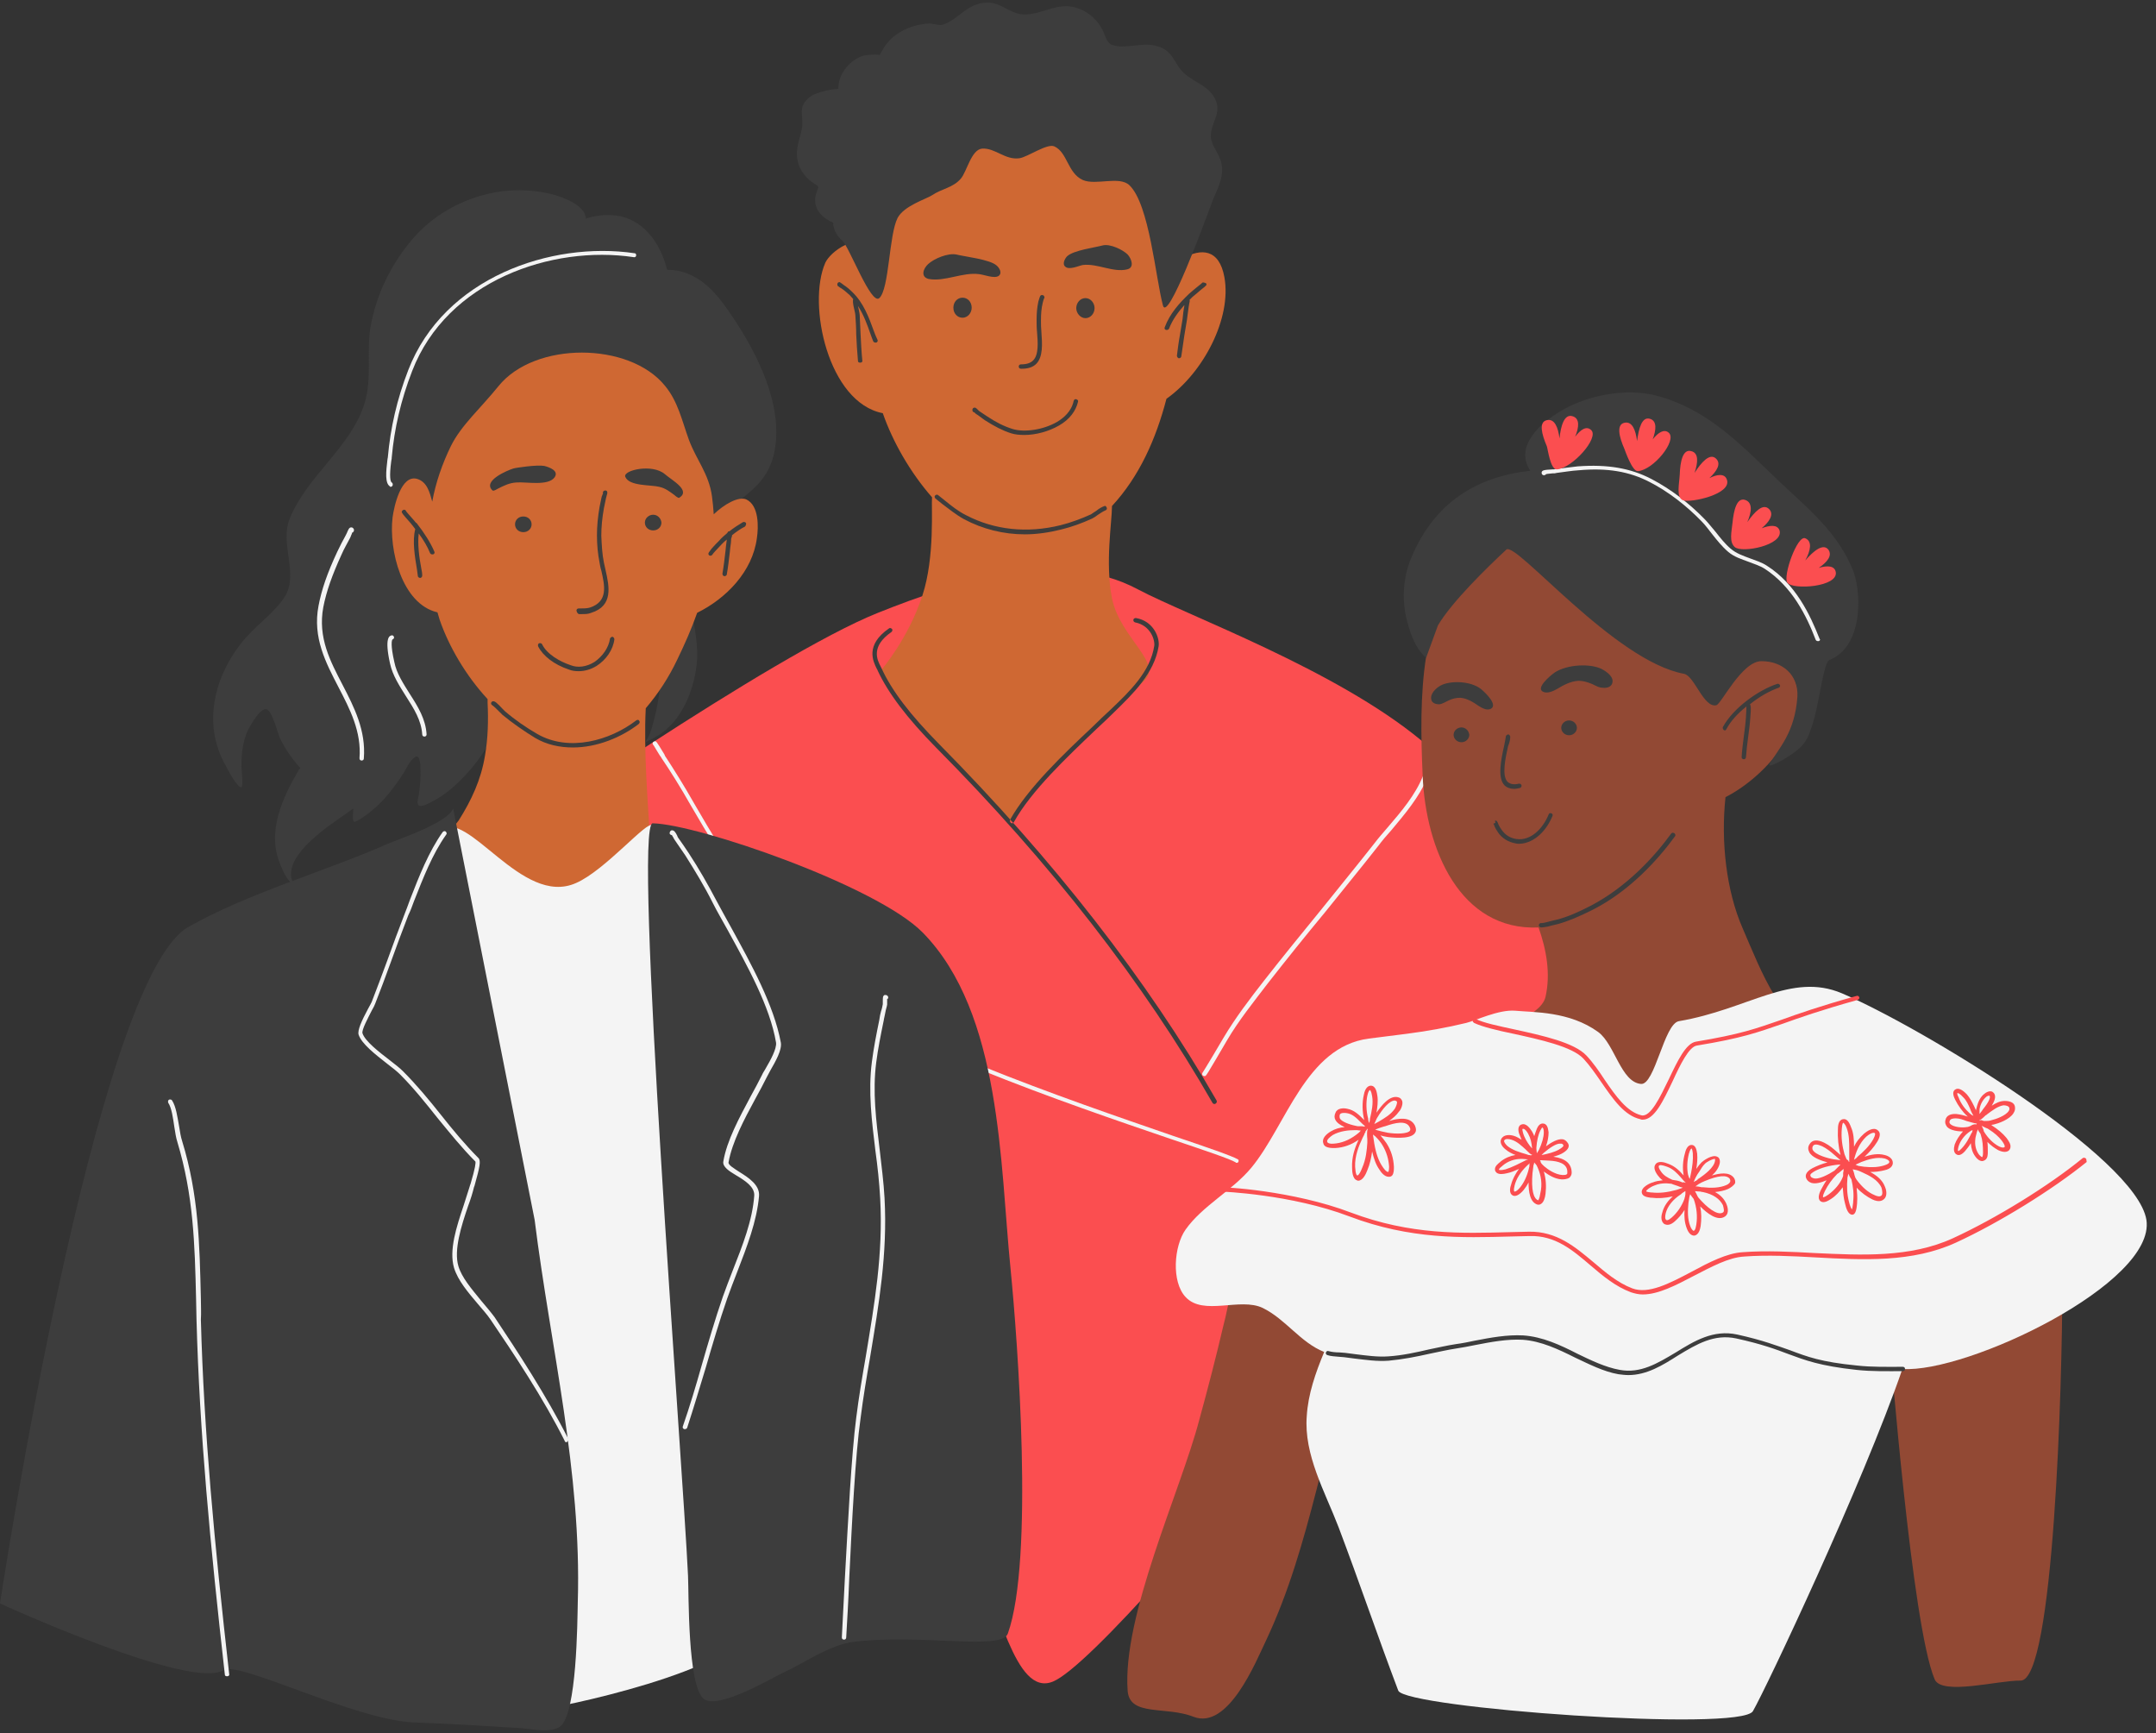 <?xml version="1.0" encoding="UTF-8"?><svg xmlns="http://www.w3.org/2000/svg" xmlns:xlink="http://www.w3.org/1999/xlink" height="397.7" preserveAspectRatio="xMidYMid meet" version="1.0" viewBox="0.0 -0.3 494.8 397.7" width="494.8" zoomAndPan="magnify"><rect x="0.0" y="-0.3" width="494.8" height="397.7" fill="#333333" stroke="none"/><g id="change1_1"><path clip-rule="evenodd" d="M201.5,140.3c18.5-7.4,42-14.8,59.6-5.4c11.7,6.2,45.4,18.4,65.1,34.7c25.7,21.4,36.7,47.7,36.9,56.9 c0.5,20.1-105.4,152.3-121.4,159c-9,3.8-12.4-18.9-18.6-28.4c-21.1-32.1-107.7-164-107.7-164S177.2,150,201.5,140.3z" fill="#fb4e50" fill-rule="evenodd"/></g><g id="change2_1"><path d="M284.2,266.3c-0.1,0.2-0.3,0.2-0.4,0.2c-0.1,0-0.2,0-0.2-0.1c-1.3-0.8-7-2.7-15-5.4 c-23.2-7.9-66.5-22.7-79.1-34.9c-13.8-13.3-23.3-28.4-30.9-41.5c-2.5-4.4-4.7-7.9-6.8-11c0-0.1-0.2-0.3-0.4-0.6 c-0.4-0.6-1.2-2-1.4-2.3c-0.1-0.1-0.2-0.2-0.2-0.3c-0.1-0.3,0.1-0.5,0.4-0.6c0.4-0.1,0.4-0.1,2.1,2.7c0.2,0.3,0.3,0.5,0.3,0.6 c2.1,3.2,4.3,6.7,6.8,11.1c7.5,13,17,28.1,30.7,41.3c12.5,12,55.6,26.7,78.8,34.7c8.3,2.8,13.8,4.7,15.2,5.5 C284.3,265.8,284.3,266.1,284.2,266.3z M327.1,177.6c-0.3-0.1-0.5,0-0.6,0.3c-1.7,4.2-4.9,8-8,11.6c-1.1,1.3-2.1,2.4-3,3.6 c-4,5.1-8.2,10.2-12.2,15.2c-4.4,5.4-8.9,10.9-13.2,16.4c-3.2,4.1-6.5,8.4-9.3,13.1c-0.2,0.4-4.5,7.6-4.8,8 c-0.1,0.1-0.1,0.2-0.1,0.4c0,0.2,0.2,0.4,0.5,0.4c0,0,0.1,0,0.1,0c0.3,0,0.3,0,5.1-8.2c2.7-4.6,6.1-8.8,9.3-13 c4.3-5.5,8.8-11.1,13.2-16.4c4-5,8.2-10.1,12.2-15.2c0.9-1.2,1.9-2.4,3-3.6c3.1-3.7,6.4-7.6,8.2-11.9 C327.5,178,327.4,177.7,327.1,177.6z" fill="#f4f4f4"/></g><g id="change3_1"><path clip-rule="evenodd" d="M68.9,175.9c-1.8-2-3.4-4.3-4.6-6.7c-0.5-1-1.8-6.5-3.2-6.8c-1.2-0.2-2.9,2.6-3.4,3.4c-1.9,3-2.3,6.3-2.3,9.8 c0,0.4,0.5,4.6,0,4.7c-1,0.2-3.3-4.4-3.7-5.1c-0.7-1.3-1.4-2.8-1.8-4.2c-2.8-8.9,0.7-18.5,6.7-25.2c2.8-3.1,6.4-5.6,8.7-9.1 c3.4-5.2-1.2-12.3,1.2-18c3.9-9.8,14.2-16.5,17.2-26.6c1.7-5.7,0.4-11.4,1.3-17.2c1.3-7.6,4.8-14.7,9.8-20.5 c6.3-7.3,16.4-11.6,26-11c3.6,0.2,7.2,0.9,10.4,2.6c1.1,0.6,1.9,1.2,2.7,2.2c0.3,0.4,0.8,2,0.5,1.5l-0.1,0.2c2.1-0.7,4.4-1,6.6-0.8 c6.7,0.6,10.7,6.4,12.2,12.5c1.7,0,3.4,0.3,5,1c4.5,1.9,7.4,5.9,10.1,9.9c5.6,8.4,11.5,20,9.6,30.5c-1.5,8.1-7,10-12.2,15.1 c-1.8,1.7-3.1,5.4-5.8,6c-2.5,0.6-5-1.5-6.5-3.3c-4.5-5.2-4.9-12.4-5.8-18.9c-0.6-4-1.4-8-2.5-11.8c-5.9,7.6-13.8,14.1-20.8,18.9 c-3.4,2.4-7,4.6-10.9,6.2l-8.1,25c-3.1,6.6,5,13.4,7.5,18.9c2.9,6.4-0.4,12-4.6,17c-2.5,2.9-5.5,5.8-8.9,7.5 c-0.6,0.3-2.6,1.5-3.2,0.8c-0.4-0.5,0-1.7,0.1-2.2c0.3-2.1,0.5-4.1,0.4-6.3c0-0.4-0.1-2.9-1-2.6c-1.2,0.4-2.3,2.8-2.9,3.8 c-2.1,3.2-4.4,6.3-7.4,8.7c-0.3,0.3-3.6,2.8-4,2.4c-0.3-0.3-0.2-1.9-0.1-3c-2.6,1.9-5.3,3.6-7.7,5.6c-2.3,1.9-4.7,4.1-6,6.8 c-0.4,1-0.7,2-0.6,3.1c0,0.6,0.7,2,0.2,1.7c-1.2-0.9-2.1-2.9-2.6-4.2c-3.3-7.5,0.4-15.4,4.2-21.9C68.8,176.1,68.9,176,68.9,175.9z M158.5,139.2c0.2-0.2,0,0.6,0.1,0.9c0.2,0.7,0.4,1.4,0.5,2.1c0.5,2.3,0.8,4.5,0.9,6.8c0.2,5.2-1.7,11.8-5.1,16 c-1.1,1.4-2.7,2.8-4.3,3.7c-0.8,0.5-2.5,1.3-2.5,1.3s0.8-1.4,1.1-2.1c0.6-1.7,1-3.4,1.4-5.1c1.1-5.3,1.5-10.7,1.3-16.1L158.5,139.2z" fill="#3d3d3d" fill-rule="evenodd"/></g><g id="change4_1"><path clip-rule="evenodd" d="M267.7,91.2c-2.4,9.2-6.2,17.8-12.5,24.6c0,3.7-1.6,13,0,21.2c1.9,9.2,12.1,15,7.2,19.1 c-29.4,25.3-30.3,32.1-30.3,32.1c-1.4,0-4.7-4.8-10.6-11c-9.8-10.1-17.3-19.6-19.2-23.8c0-0.1,6.1-7,9.4-17.1 c2.9-8.8,2-20.5,2.2-22.5c-5-5.7-9-12.7-11.3-19.3c-12.5-2.4-17.4-24.9-13.2-34.5c1.2-2.6,7-6.9,12.1-4.3c0.4,0.2,3.1-13.1,3.1-13.1 c10.9-18.5,28-20,47-12.6c5.2,2,11.4,4.1,15,8.7c4.6,5.9,5.2,13,5,20.2c4-2.2,8.2-2.2,9.4,4.4C282.7,72.7,276.2,85.2,267.7,91.2z M171.3,114.3c-1.8-0.8-5.1,1.1-7.5,3.4c-0.1-1.4-0.2-2.7-0.4-4.1c-0.7-5.2-3.6-8.4-5.3-13c-1.6-4.4-2.5-8.8-5.5-12.4 c-8.2-10.1-29.9-10.2-38.2,0.1c-4.2,5.2-8.5,8.9-10.9,13.7c-2,4.1-3.5,8.4-4.3,12.8c-0.6-2.2-1.2-4.5-3.4-5.2 c-3.8-1.2-5.4,6.5-5.7,8.8c-0.9,7.4,2.1,19.9,10.3,21.8c0.2,0.6,0.3,1.1,0.5,1.7c2.1,6.1,6,12.8,11,18.2c0,0.3,0,0.5,0,0.8 c0.2,4,0.1,8.2-0.6,12.2c-0.9,5.5-3.1,10.2-6,14.8c-0.4,0.6-3.5,4.2-3.2,5c0.4,1.1,11.8,16,24,17.3c9.9,1,23.3-14.7,23.1-17.8 c-0.5-8.3-1.5-20.5-1-30.2c2.9-3.4,5.3-7.1,7.2-11.1c1.7-3.5,3.3-7.1,4.6-10.8c6.7-3.3,12.7-9.5,13.7-17.1 C174.1,120.6,174.2,115.7,171.3,114.3z" fill="#cf6833" fill-rule="evenodd"/></g><g id="change5_1"><path clip-rule="evenodd" d="M353.1,212.5c-18,0.8-25.9-17.9-26.6-34.8c-0.4-9-0.6-18.5,0.8-27.4c2.2-13.3,15.7-45.5,47.8-31.8 c14,6.5,20.1,19.9,20.6,34.6c5-2.9,11.4-4,14.5-0.2c7.9,9.7-3.6,24.3-14.2,29.7c-1.1,10.2,0.2,21.5,3.9,30 c2.3,5.3,4.4,10.7,7.4,15.6c0.7,1.2,4.3,4.9,4.2,6.3c-0.1,0.7-11.4,4.3-16,5.3c-4.9,1.1-12.1,11.3-19.3,12.2 c-11.4,1.5-23.4-7.2-30.1-13c-4.2-3.7,7.5-5.6,8.6-10.6C355.9,223.1,354.9,217.6,353.1,212.5" fill="#924934" fill-rule="evenodd"/></g><g id="change2_2"><path clip-rule="evenodd" d="M101,190.2c-3,2.6,0.4,9.9,0.5,11.9c0.5,12.7,4.3,25.1,7.5,37.3c8.8,32.5,13.4,149.2,15.7,152.3 c0.4,0.5,47.4-9,46.9-19.2c-0.6-12-20.1-181-21.9-183.4c-1-1.4-10.8,10.3-17.5,13.2C119.7,207.9,107.3,184.9,101,190.2z" fill="#f4f4f4" fill-rule="evenodd"/></g><g id="change5_2"><path clip-rule="evenodd" d="M473.3,294.9c0,21.4-1.9,90.6-9.6,90.4c-5-0.1-18.1,3.5-19.7-0.3c-5.3-12.5-10.2-76.8-10.3-76.7L473.3,294.9z M282.3,297c-0.5,2.2-0.9,4.5-1.5,6.7c-1.7,7.3-3.6,14.6-5.6,21.9c-4.3,16.3-17.7,44.9-16.4,62.1c0.5,5.9,8.8,3.4,15.1,5.9 c8,3.1,14.3-12.6,16.7-17.6c10.4-22.1,13.2-46.6,21.4-69.4l-28.9-12.9C282.8,293.1,282.5,296.2,282.3,297z" fill="#924934" fill-rule="evenodd"/></g><g id="change2_3"><path d="M436.6,313.8c-9.1,26.4-31.3,73.3-34.3,78.5c-2.8,4.9-79.8-0.7-81.4-4.7c-4.7-12.4-9-25.1-13.7-37.5 c-3.1-8.1-8-16.6-7.3-25.5c0.3-5,2-9.9,4-14.7c-5.5-2.2-8.8-7.5-14.1-10.1c-5.2-2.5-13.6,1.9-17.7-2.5c-3.3-3.5-2.7-11.7,0-15.5 c3.9-5.5,10.7-8.9,15.1-14.2c8-9.7,12.5-27.7,26.9-29.6c2.9-0.4,5.8-0.7,8.7-1.1c4.6-0.6,9.2-1.4,13.7-2.5c2.1-0.5,7.4-3.1,11.2-2.8 c4.3,0.4,12.5,0.1,19.1,4.9c3.8,2.8,5.2,11.5,9.8,11.9c3.2,0.3,5.3-13.8,8.7-14.4c15.9-2.7,25.8-11.3,37.4-6.4 c17.9,7.6,67.6,37.6,69.9,52C494.8,294.1,451.5,314.8,436.6,313.8z" fill="#f4f4f4"/></g><g id="change3_2"><path clip-rule="evenodd" d="M122.7,279.6c3.7,29.6,10.8,57.6,9.9,87.7c-0.1,4.5-0.2,25.5-4,28.5c-2.1,1.6-6.7,0.6-9.1,0.4 c-8.1-0.5-16.2-1-24.4-1.3c-13.6-0.5-40.2-14.2-43.8-12C43.7,387.6,0,367.6,0,367.6s21.7-143,43.2-155.2c14-7.9,31.3-12.7,45.8-19.1 c2.8-1.2,13.7-4.8,15-8.1L122.7,279.6z M231.9,290.6c-2.4-23.7-2-58.4-20.1-76.9c-10.6-10.8-51.7-24.9-62-25.1 c-4.6-0.1,6.9,147,8.1,172.6c0.2,4.5-0.1,24.9,3.5,28.2c3.2,2.9,16.2-5,18.9-6.2c3.7-1.6,10-6.1,15.6-6.8c15.7-1.9,34,2.1,35.4-1.9 C237.3,357.7,233.6,307.7,231.9,290.6z" fill="#3d3d3d" fill-rule="evenodd"/></g><g id="change3_3"><path d="M278.7,253c-0.2,0-0.3-0.1-0.4-0.2c-15.8-27.6-37.2-55.1-63.5-81.6c-6.6-6.7-11-12.5-13.4-17.7 c0-0.1-0.1-0.2-0.2-0.4c-0.8-1.6-2.7-5.4,2.8-9.2c0.2-0.2,0.5-0.1,0.7,0.1c0.2,0.2,0.1,0.5-0.1,0.7c-4.8,3.3-3.3,6.4-2.5,7.9 c0.1,0.1,0.1,0.3,0.2,0.4c2.3,5.1,6.7,10.8,13.2,17.4c26.3,26.6,47.8,54.1,63.7,81.8c0.1,0.2,0.1,0.5-0.2,0.7 C278.9,253,278.8,253,278.7,253z M232.7,188.3c4-7.2,12.2-14.9,18.8-21.2c1.5-1.4,2.9-2.7,4.1-3.9l0.1-0.1 c4.3-4.2,9.2-8.9,10.2-15.1c0.3-1.9-1.1-5.8-5.2-6.5c-0.3,0-0.5,0.1-0.6,0.4c0,0.3,0.1,0.5,0.4,0.6c3.6,0.7,4.6,4.1,4.4,5.4 c-0.9,5.9-5.7,10.5-9.9,14.5l-0.1,0.1c-1.3,1.2-2.7,2.5-4.1,3.9c-6.7,6.3-14.9,14.1-19,21.4c-0.1,0.2,0,0.5,0.2,0.7 c0.1,0,0.2,0.1,0.2,0.1C232.4,188.6,232.6,188.5,232.7,188.3z" fill="#3d3d3d"/></g><g id="change2_4"><path d="M130.4,329.8c0.1,0.2,0,0.5-0.2,0.7c-0.1,0-0.1,0.1-0.2,0.1c-0.2,0-0.4-0.1-0.4-0.3c-4.9-9.8-11.7-20-17-27.8 c-0.8-1.2-1.9-2.4-3-3.7c-2.2-2.6-4.5-5.3-5.4-8.2c-1.2-4.1,0.6-9.5,2.2-14.3c0.5-1.6,1-3.1,1.4-4.4c0-0.1,0.1-0.3,0.2-0.6 c1.1-3.7,1.2-4.8,1.1-5.1c-3.1-3.1-5.9-6.6-8.7-10c-2.7-3.4-5.5-6.9-8.6-10c-0.6-0.6-1.7-1.5-2.9-2.4c-2.8-2.2-5.9-4.6-6.6-6.7 c-0.3-1,0.7-3.2,2.2-6c0.4-0.7,0.7-1.3,0.8-1.5c1.2-3.1,2.4-6.3,3.5-9.3c1.3-3.6,2.7-7.4,4.1-11c0.4-1,0.8-2.1,1.2-3.2 c2.1-5.4,4.3-11,7.5-15.5c0.2-0.2,0.5-0.3,0.7-0.1s0.3,0.5,0.1,0.7c-3.2,4.5-5.3,10-7.4,15.3c-0.4,1.1-0.8,2.2-1.3,3.2 c-1.4,3.6-2.8,7.4-4.1,11c-1.1,3.1-2.3,6.2-3.5,9.3c-0.1,0.3-0.4,0.9-0.8,1.6c-0.7,1.4-2.4,4.5-2.1,5.2c0.6,1.8,3.7,4.2,6.3,6.2 c1.3,1,2.3,1.8,3,2.5c3.1,3.1,6,6.6,8.7,10c2.7,3.4,5.5,6.8,8.6,9.9c0.6,0.6,0.3,2.1-0.8,6c-0.1,0.3-0.1,0.5-0.2,0.6 c-0.3,1.3-0.8,2.9-1.4,4.5c-1.5,4.4-3.3,10-2.2,13.7c0.8,2.7,3.1,5.3,5.2,7.9c1.1,1.3,2.2,2.6,3.1,3.8 C118.7,309.7,125.4,319.9,130.4,329.8z M167.9,212.7c-1.2-2.2-2.4-4.3-3.4-6.2c-2-3.8-4.1-7.5-6.4-11c-0.8-1.2-1.6-2.4-2.4-3.5 c-0.1-0.1-0.2-0.3-0.3-0.6c-0.4-0.8-0.7-1.2-1.2-1.2c-0.1,0-0.4,0.1-0.5,0.5c-0.1,0.3,0.1,0.5,0.4,0.6c0,0,0.1,0,0.1,0 c0.1,0.2,0.2,0.4,0.3,0.5c0.1,0.3,0.3,0.5,0.4,0.7c0.8,1.2,1.6,2.3,2.4,3.5c2.2,3.5,4.4,7.1,6.3,10.9c1,2,2.2,4,3.4,6.2 c4.5,8.2,9.7,17.5,11.1,25.8c0.2,1.4-1.3,4.1-2.3,5.8c-0.3,0.6-0.7,1.1-0.9,1.6c-0.8,1.6-1.7,3.3-2.7,5.1c-2.5,4.7-5.4,10-6.2,14.8 c-0.2,1.2,1.3,2.2,3,3.2c2,1.2,4.2,2.6,4.1,4.6c-0.4,5.7-2.7,11.5-4.9,17.1c-0.8,2.1-1.6,4.1-2.3,6.1c-1.8,5.2-3.4,10.7-4.9,15.9 c-1.3,4.6-2.7,9.3-4.3,13.9c-0.1,0.3,0.1,0.5,0.3,0.6c0.1,0,0.1,0,0.2,0c0.2,0,0.4-0.1,0.5-0.3c1.5-4.6,2.9-9.3,4.3-13.9 c1.5-5.2,3.1-10.6,4.9-15.8c0.7-2,1.5-4,2.3-6.1c2.2-5.7,4.5-11.6,5-17.4c0.2-2.5-2.4-4.2-4.5-5.5c-1.2-0.8-2.6-1.6-2.5-2.2 c0.8-4.6,3.6-9.9,6.1-14.5c1-1.8,1.9-3.5,2.7-5.1c0.2-0.4,0.5-0.9,0.8-1.5c1.2-2.1,2.7-4.7,2.4-6.4 C177.6,230.3,172.4,220.9,167.9,212.7z M46.1,297.7c-0.3-12.7-0.5-23.8-4.3-36.2c-0.3-0.9-0.5-2.1-0.7-3.4c-0.4-2.2-0.7-4.5-1.6-5.9 c-0.1-0.2-0.4-0.3-0.7-0.2c-0.2,0.1-0.3,0.4-0.2,0.7c0.8,1.2,1.1,3.5,1.4,5.5c0.2,1.3,0.4,2.6,0.7,3.5c3.7,12.3,4,23.3,4.3,36 c0,1.6,0.1,3.2,0.1,4.8c0.7,25.9,3.1,51.2,6.5,81.4c0,0.3,0.2,0.4,0.5,0.4c0,0,0,0,0.1,0c0.3,0,0.5-0.3,0.4-0.5 c-3.4-30.1-5.8-55.5-6.5-81.3C46.2,300.9,46.1,299.3,46.1,297.7z M203.7,228.2c-0.3-0.3-0.6-0.2-0.7-0.2c-0.4,0.2-0.4,0.6-0.4,1.4 c0,0.3,0,0.6,0,0.7c-0.1,0.5-0.2,1.1-0.4,1.6c-0.2,0.7-0.3,1.3-0.4,2c-0.7,3.4-1.3,6.5-1.7,9.6c-0.9,6.9,0,13.8,0.8,20.4 c0.5,3.6,0.9,7.3,1.1,11c0.7,12.7-1.3,24.1-3.3,36.2c-0.8,4.6-1.6,9.3-2.2,14.1c-1.1,8.4-1.9,24.2-2.6,36.8 c-0.3,5.4-0.5,10.1-0.7,13.6c0,0.3,0.2,0.5,0.5,0.5c0,0,0,0,0,0c0.3,0,0.5-0.2,0.5-0.5c0.2-3.5,0.5-8.2,0.7-13.6 c0.6-12.6,1.4-28.4,2.6-36.7c0.6-4.8,1.4-9.5,2.2-14.1c2-12.1,4-23.6,3.3-36.4c-0.2-3.7-0.7-7.4-1.1-11c-0.8-6.6-1.7-13.4-0.8-20.2 c0.4-3.1,1-6.1,1.7-9.5c0.1-0.7,0.3-1.3,0.4-2c0.1-0.6,0.3-1.1,0.4-1.7c0-0.2,0-0.6,0-0.9c0-0.1,0-0.3,0-0.4c0,0,0,0,0.1,0 C203.9,228.7,203.9,228.4,203.7,228.2z" fill="#f4f4f4"/></g><g id="change3_4"><path d="M373.7,315.2c-0.7,0-1.5-0.1-2.3-0.2c-3.4-0.6-6.7-2.3-9.9-3.8c-3.8-1.9-7.8-3.8-12-4.1 c-3.6-0.2-7.3,0.5-10.9,1.2c-1.5,0.3-3,0.6-4.4,0.8c-2,0.3-4.1,0.8-6.1,1.2c-3.1,0.7-6.2,1.3-9.4,1.6c-2.7,0.2-5.3-0.2-7.9-0.5 c-0.8-0.1-1.5-0.2-2.3-0.3c-0.4,0-0.8-0.1-1.2-0.1c-0.9-0.1-1.9-0.1-2.7-0.4c-0.3-0.1-0.4-0.4-0.3-0.6c0.1-0.3,0.4-0.4,0.6-0.3 c0.7,0.2,1.6,0.3,2.5,0.3c0.4,0,0.9,0.1,1.3,0.1c0.8,0.1,1.5,0.2,2.3,0.3c2.5,0.3,5.2,0.7,7.7,0.5c3.1-0.2,6.3-0.9,9.3-1.6 c2-0.4,4.1-0.9,6.1-1.2c1.5-0.2,3-0.5,4.4-0.8c3.6-0.7,7.4-1.4,11.1-1.2c4.4,0.3,8.5,2.2,12.4,4.2c3.1,1.5,6.4,3.1,9.7,3.7 c4.8,0.9,8.7-1.5,12.9-4c4.2-2.6,8.6-5.3,14.1-4.1c5.9,1.3,9.2,2.6,12.1,3.6c4,1.5,7.1,2.7,15.3,3.5c3.5,0.4,7.1,0.3,10.6,0.3 c0.3,0,0.5,0.2,0.5,0.5c0,0.3-0.2,0.5-0.5,0.5c-3.5,0-7.1,0.1-10.7-0.3c-8.3-0.9-11.7-2.2-15.5-3.6c-2.9-1.1-6.1-2.3-12-3.6 c-5.1-1.1-9.1,1.3-13.4,3.9C381.5,313,377.9,315.2,373.7,315.2z" fill="#3d3d3d"/></g><g id="change1_2"><path d="M338,233.7c0.1-0.2,0.4-0.3,0.7-0.2c1.8,0.9,5.2,1.6,8.9,2.4c6.4,1.4,13.7,3,16.5,6c1.5,1.6,2.9,3.6,4.2,5.6 c2.6,3.8,5.1,7.3,8.4,8.1c2.1,0.5,4.3-4.2,6.3-8.3c2-4.2,3.9-8.2,6.2-8.6c10.3-1.7,13.8-3,19.6-5c3.9-1.4,8.7-3.1,17.3-5.5 c0.3-0.1,0.5,0.1,0.6,0.3s-0.1,0.5-0.3,0.6c-8.6,2.4-13.4,4.1-17.3,5.5c-5.8,2-9.3,3.3-19.7,5c-1.8,0.3-3.8,4.4-5.5,8.1 c-2.2,4.6-4.2,8.9-6.9,8.9c-0.2,0-0.4,0-0.5-0.1c-3.7-0.8-6.3-4.6-9-8.5c-1.3-1.9-2.7-3.9-4.1-5.4c-2.6-2.8-10.1-4.4-16-5.7 c-3.9-0.8-7.2-1.6-9.1-2.5C338,234.2,337.9,233.9,338,233.7z M478.7,265.5c-0.2-0.2-0.5-0.2-0.7-0.1c-7.8,6.4-20,13.9-29.8,18.4 c-9.8,4.5-21,3.9-31.7,3.4c-5.4-0.3-11.1-0.6-16.5-0.2c-3.7,0.2-7.9,2.4-11.8,4.5c-5.1,2.7-9.9,5.2-13.6,3.8c-3.4-1.3-6.2-3.7-8.9-6 c-4.2-3.5-8.4-7.1-14.8-7c-1.4,0-2.8,0.1-4.2,0.1c-11.3,0.3-22.9,0.7-36.7-4.5c-13.1-5-29.6-6-30-5.7l0.3,0.4l0,0.5 c0.2,0,16,0.6,29.4,5.7c14,5.3,25.8,4.9,37.1,4.6c1.4,0,2.8-0.1,4.2-0.1c5.9-0.2,9.9,3.2,14.1,6.8c2.8,2.4,5.7,4.8,9.2,6.1 c0.9,0.3,1.8,0.5,2.7,0.5c3.6,0,7.6-2.1,11.8-4.3c3.9-2,7.9-4.2,11.5-4.4c5.4-0.4,11-0.1,16.4,0.2c10.9,0.6,22.2,1.2,32.2-3.4 c9.8-4.5,22.1-12.1,30-18.5C478.8,266,478.9,265.7,478.7,265.5z M303.7,262c-0.4-1.1,0.7-2.1,1.7-2.7c1-0.6,2.1-0.9,3.2-1 c-0.9-0.4-1.7-0.9-2.1-1.6c-0.3-0.5-0.3-1.1,0-1.7c0.4-1.1,1.9-1.1,2.7-0.9c1.6,0.3,2.7,1.4,3.7,2.4c0.1,0.1,0.1,0.1,0.2,0.2 c-0.5-2-0.5-4.1-0.1-5.8c0.3-1.7,1.1-2.1,1.6-2.1c1.2,0,1.4,1.7,1.5,2.3c0.2,1.3,0,2.6-0.2,3.9c1.1-1.6,3.1-4.2,5.1-3.5 c0.4,0.1,0.6,0.4,0.8,0.8c0.3,1-0.6,2.4-0.7,2.4c-0.7,1-1.5,1.6-2.3,2.2c2-0.6,4.8-1.1,5.9,1c0.4,0.9,0.3,1.4,0,1.8 c-1.1,1.6-5.9,0.9-6.1,0.9c-0.6-0.1-1.2-0.2-1.8-0.4c0.5,0.6,1,1.2,1.4,1.8c1.1,1.7,1.6,3.5,1.7,5.4c0,0.7,0,1.5-0.4,2 c-0.2,0.2-0.4,0.3-0.7,0.3c0,0,0,0-0.1,0c-1,0-1.8-1.1-2.1-1.6c-0.8-1.1-1.3-2.5-1.7-4.2c-0.2,1.4-0.5,2.9-1.1,4.3 c-0.3,0.8-1,2.4-2.1,2.4c-0.1,0-0.2,0-0.3-0.1c-1-0.3-1.1-2.1-1.1-2.9c-0.1-2.4,0.6-4.5,1.5-6.4c-1.7,1.2-3.5,1.8-5.3,1.9 C304.4,263.2,303.8,262.6,303.7,262z M317.9,258.1l-0.4,0.1c-0.6,0.2-1.3,0.4-1.9,0.7c1,0.3,1.9,0.5,2.9,0.7 c1.8,0.3,4.6,0.3,5.1-0.5c0-0.1,0.2-0.3-0.1-0.8C322.7,256.7,320.2,257.3,317.9,258.1z M315.4,257.6c0.4-0.2,0.7-0.4,1.1-0.6 c1.3-0.8,2.6-1.5,3.6-2.9c0.3-0.5,0.6-1.3,0.5-1.6c0-0.1-0.1-0.1-0.2-0.2c-0.1,0-0.2-0.1-0.3-0.1c-1.2,0-2.8,1.9-4,3.9 C316,256.2,315.7,256.9,315.4,257.6z M315.1,260c0,0,0,0.1,0,0.1c0.1,0.7,0.2,1.4,0.3,2c0.4,2.3,1,4,1.9,5.3 c0.2,0.3,0.8,1.2,1.3,1.2c0,0,0,0,0,0c0,0,0.2-0.2,0.2-1.2c-0.1-1.7-0.6-3.4-1.5-4.9c-0.4-0.7-1-1.4-1.6-2l-0.1-0.1 C315.3,260.2,315.2,260.1,315.1,260z M314,256.4l0,0.2c0.1,0.3,0.1,0.6,0.2,0.8c0-0.1,0-0.2,0.1-0.3c0.1-0.3,0.1-0.6,0.1-0.6l0-0.1 c0.4-1.7,0.8-3.5,0.5-5.2c-0.2-1.3-0.5-1.4-0.5-1.4c-0.1,0-0.4,0.3-0.6,1.3C313.5,252.6,313.5,254.5,314,256.4z M313.2,259.7 c-0.1,0.3-0.2,0.6-0.3,0.7c-0.1,0.2-0.2,0.4-0.2,0.4c-0.9,1.9-1.8,4.2-1.7,6.6c0.1,1.8,0.4,2,0.5,2c0,0,0.4,0.1,1.1-1.7 c0.9-2,1.1-4.2,1.2-5.8c0-0.2,0-0.4,0-0.8c-0.1-1.1-0.1-1.9,0.1-2.4c0,0-0.1,0-0.1,0c0,0,0,0.1-0.1,0.1c0,0.1,0,0.1-0.1,0.2 c-0.1,0.1-0.1,0.2-0.2,0.2C313.4,259.5,313.3,259.6,313.2,259.7C313.3,259.7,313.3,259.7,313.2,259.7z M311.1,258 c0.1,0,0.3,0.1,0.5,0.1c0,0,0,0,0,0c0.1,0,0.1,0,0.3,0c0.1,0,0.1,0,0.2,0c0.4,0,0.7,0,1,0.1c0.1-0.1,0.1-0.1,0.2-0.1 c-0.4-0.3-0.7-0.6-1-0.9c-1-1-1.9-1.9-3.2-2.1c-0.5-0.1-1.4-0.1-1.6,0.3c-0.1,0.3-0.1,0.6,0,0.9C307.8,257,309.6,257.7,311.1,258z M304.6,261.7c0.1,0.3,0.7,0.5,1.5,0.4c1.7-0.1,3.5-0.8,5.1-2c0.4-0.3,0.8-0.6,1.1-1c-0.4,0-0.7-0.1-0.9-0.1c-0.2,0-0.3,0-0.5,0 c-1.4,0-3.4,0.2-5,1.1C305.3,260.5,304.4,261.2,304.6,261.7z M358.4,270.3c-1.6-0.1-3-1-4.1-1.8c0.5,1.6,0.6,3.4,0.4,5.1 c-0.1,0.9-0.4,1.9-1,2.3c-0.2,0.1-0.3,0.2-0.5,0.2c-0.1,0-0.2,0-0.3,0c-1.8-0.5-2.1-3-2.1-5.1c-0.3,0.6-0.7,1.2-1.1,1.7 c-1,1.2-1.9,1.6-2.5,1.3c-1-0.5-0.6-2-0.4-2.5c0.3-1.2,1-2.5,1.8-3.6c-0.9,0.4-1.8,0.8-2.8,1c-0.9,0.2-1.7,0.3-2.3-0.1 c-0.2-0.2-0.4-0.4-0.4-0.7c-0.1-0.8,0.7-1.4,1.2-1.8l0.1-0.1c1-0.8,2.2-1.3,3.4-1.5c-0.8-0.3-1.6-0.7-2.3-1.3 c-0.9-0.7-1.3-1.6-1-2.3c0.5-1.1,1.9-1.1,2.9-0.8c0.7,0.2,1.3,0.6,1.8,0.9c-0.2-0.5-0.4-1-0.6-1.5c-0.4-1.4,0.2-1.9,0.6-2 c1.1-0.4,2,1,2.4,1.6c0.2,0.4,0.4,0.7,0.5,1.1c0.2-0.6,0.4-1.2,0.6-1.7c0.2-0.5,0.7-1.4,1.6-1.2c1,0.2,1,1.6,1.1,2 c0,1-0.2,2.1-0.6,3.2c1.1-0.8,2.7-1.8,3.9-1.6c0.5,0.1,0.9,0.5,1.2,1c0.4,0.8-0.2,1.6-1.5,2.3c-0.6,0.3-1.2,0.5-1.9,0.7 c2.8,0.4,4.2,1.6,4.2,3.7c0,0.4-0.2,0.8-0.5,1.1C359.6,270.3,358.8,270.3,358.4,270.3z M354.3,264.2c-0.1,0.1-0.3,0.3-0.5,0.5 c0.1,0,0.1,0,0.1,0c1.4-0.3,2.7-0.6,3.8-1.2c0.7-0.4,1.2-0.8,1.1-1c-0.1-0.3-0.3-0.4-0.5-0.4c-0.1,0-0.1,0-0.2,0 C357.2,262,355.6,263.1,354.3,264.2z M352.6,263c0,0.1,0,0.2,0,0.3c0,0.3,0.1,0.7,0.1,1c0.2-0.3,0.4-0.6,0.5-0.8 c0.7-1.5,1.1-2.9,1.1-4c0-1-0.3-1.1-0.3-1.1c-0.1,0-0.2,0.1-0.5,0.7C353,260.1,352.7,261.5,352.6,263z M349.5,259.5 c0.3,1.2,1,2.3,1.6,3.1c0.2,0.2,0.3,0.4,0.5,0.6c0,0,0-0.1,0-0.1c-0.1-1.2-0.3-2.2-0.9-3.3c-0.4-0.7-0.8-1.1-1.1-1.1c0,0,0,0-0.1,0 C349.3,258.7,349.4,259.1,349.5,259.5z M350.2,265.9c0,0,0.1-0.1,0.3-0.1c0.1,0,0.1-0.1,0.2-0.1c0,0-0.1,0-0.1,0 c-0.4,0-0.8-0.1-1.2-0.1c-0.1,0-0.2,0-0.3,0c-1.5,0-3,0.5-4.2,1.5l-0.1,0.1c-0.8,0.6-0.8,0.8-0.8,0.9c0,0,0.3,0.2,1.5-0.1 C347.1,267.5,348.8,266.6,350.2,265.9z M351.1,266.6c-0.3,0.2-0.6,0.5-0.9,0.8c-1.2,1.2-2.2,2.7-2.6,4.3c-0.3,1.2-0.1,1.4,0,1.4 c0,0,0.4,0.1,1.3-1c1.2-1.5,1.8-3.4,2.1-4.8c0,0,0-0.1,0-0.2c0-0.1,0-0.2,0-0.3C351.1,266.7,351.1,266.7,351.1,266.6z M351.7,264.7 C351.7,264.7,351.7,264.7,351.7,264.7c-0.4-0.1-0.8-0.5-1.3-1c-0.1-0.1-0.2-0.2-0.3-0.3c-0.9-0.8-1.9-1.8-3.2-2.2 c-0.6-0.2-1.5-0.3-1.7,0.2c-0.1,0.3,0.3,0.8,0.7,1.2c1.2,1,2.9,1.5,4.3,1.9c0.1,0,0.2,0.1,0.3,0.1c0.1,0,0.1,0,0.2,0.1 c0.2,0,0.4,0,0.6,0.1C351.5,264.7,351.6,264.7,351.7,264.7C351.7,264.7,351.7,264.7,351.7,264.7z M352.9,267.6l-0.1-0.2 c-0.1-0.2-0.1-0.3-0.2-0.4c0,0,0,0-0.1-0.1c-0.1-0.2-0.3-0.3-0.4-0.5c0,0.2-0.1,0.5-0.2,0.8c0,0,0,0,0,0.1c-0.1,0.6-0.1,1.1-0.2,1.6 c-0.3,3.7,0.2,5.8,1.3,6.2c0,0,0.3-0.2,0.5-1.6C354,271.5,353.7,269.4,352.9,267.6z M354.4,267.3c0.8,0.7,2.5,1.9,4.2,2 c0.4,0,0.8,0,1-0.2c0.1-0.1,0.1-0.1,0.1-0.4c0.1-2.1-2.2-2.6-4.1-2.7c-0.6,0-1.3-0.1-1.9-0.1c-0.1,0-0.2,0-0.3,0 c0.1,0.1,0.2,0.3,0.2,0.5C353.8,266.8,354.1,267,354.4,267.3z M396.6,272.5c-0.9,0.4-2,0.6-3,0.7c1.3,0.7,2.1,1.6,2.6,2.7 c0.2,0.5,0.8,2.1-0.3,2.9c-1.7,1.2-4.1-0.7-5.7-2.3c0.3,1.5,0.3,3,0.1,4.5c-0.1,0.6-0.4,2.1-1.5,2.2c0,0,0,0,0,0 c-0.7,0-1.3-0.6-1.7-1.7c-0.5-1.3-0.6-2.7-0.5-4.2c-0.6,1-1.4,1.9-2.2,2.6c-1,0.9-1.8,1-2.5,0.6c-0.6-0.5-0.8-1.4-0.4-2.6 c0.4-1.6,1.4-2.8,2.4-3.7c-1.8,0.4-3.4,0.5-4.9,0.3l-0.2,0c-0.6-0.1-1.8-0.2-2-1.1c-0.3-1.3,2-2.3,2.5-2.4c0.7-0.3,1.5-0.4,2.3-0.5 c-0.5-0.3-0.9-0.8-1.2-1.2c-0.7-1-0.9-1.8-0.5-2.4c0.6-1,2.2-0.5,2.9-0.2c1.7,0.6,2.7,1.7,3.6,2.7c-0.3-1.6-0.2-3.4,0.3-5.1 c0.1-0.5,0.5-1.9,1.5-1.9c1.1,0,1.2,1.5,1.3,2c0.1,1.2,0,2.3-0.2,3.5c0.4-0.6,0.8-1.1,1.2-1.5c0.3-0.3,2.4-1.9,3.6-1.3 c0.3,0.1,0.7,0.5,0.6,1.4c-0.2,1.1-0.9,2.1-1.8,2.9c1.7-0.5,3.9-0.9,5,0.5c0.3,0.4,0.4,0.9,0.3,1.3 C397.9,271.7,397.2,272.2,396.6,272.5z M384.8,272.7c0.5-0.2,1-0.3,1.4-0.5c-0.4-0.1-0.8-0.2-1.2-0.4c-0.5-0.2-1-0.3-1.4-0.5 c-0.4,0-0.8-0.1-1.2-0.1c-0.9,0-1.8,0.1-2.7,0.5c-1.1,0.4-1.9,1.1-1.9,1.3c0,0.1,0.2,0.2,1.1,0.3l0.2,0 C380.8,273.5,382.6,273.3,384.8,272.7z M386.8,273.2c0-0.1,0-0.1,0-0.2c-0.1,0-0.1,0-0.2,0.1c-0.2,0.1-0.3,0.2-0.6,0.4l-0.2,0.2 c-1.9,1.2-3.1,2.8-3.5,4.3c-0.2,0.8-0.2,1.4,0.1,1.6c0.1,0.1,0.4,0.2,1.2-0.5c1.3-1.1,2.4-2.7,3-4.4c0,0,0-0.1,0-0.1 c0-0.1,0.1-0.2,0.1-0.3c0-0.2,0.1-0.4,0.1-0.6C386.8,273.4,386.8,273.3,386.8,273.2z M386.9,271.1c-0.4-0.4-0.8-0.8-1.1-1.2 c-0.9-1-1.8-2-3.2-2.5c-1.1-0.4-1.7-0.5-1.9-0.2c-0.1,0.2,0,0.6,0.5,1.3c0.6,0.9,1.5,1.4,2.6,1.9c0.7,0.1,1.4,0.2,2.1,0.5l0.2,0.1 C386.4,270.9,386.6,271,386.9,271.1z M388.7,270.9c0.1,0,0.1-0.1,0.2-0.1c0.1-0.1,0.3-0.2,0.4-0.2c0,0,0.1-0.1,0.1-0.1 c0.1-0.1,0.3-0.2,0.3-0.3l0.2-0.1c1.3-0.9,3.5-2.5,3.7-4.1c0-0.2,0-0.4,0-0.4c0,0-0.1,0-0.1,0c-0.5,0-1.9,0.7-2.3,1.2 c-0.4,0.4-0.8,1-1.2,1.7C389.4,269.3,389,270.1,388.7,270.9z M387.4,269.2c0.1,0.3,0.2,0.7,0.4,1l0.3-1.4c0.3-1.5,0.5-3,0.4-4.5 c-0.1-1-0.3-1.1-0.3-1.1c0,0-0.3,0.1-0.6,1.2C387.2,266,387.1,267.7,387.4,269.2z M388.7,274.8C388.7,274.8,388.7,274.8,388.7,274.8 c-0.4-0.5-0.6-0.8-0.8-1.1c-0.1,0.2-0.1,0.4-0.2,0.7c-0.1,0.4-0.1,0.9-0.2,1.3c-0.2,1.8-0.2,3.8,0.4,5.3c0.2,0.6,0.6,1.1,0.8,1.1 c0,0,0,0,0,0c0.1,0,0.4-0.1,0.6-1.4C389.6,278.8,389.4,276.7,388.7,274.8z M390.8,273.2c0,0-0.3,0-0.5-0.1c-0.6,0-1-0.1-1.3-0.1 c0.3,0.5,0.5,1,0.6,1.2c0.1,0.1,0.1,0.2,0.2,0.3c1.8,2.1,4.3,4.2,5.6,3.4c0.4-0.2,0.2-1,0-1.7C394.7,274.8,393.2,273.7,390.8,273.2z M396.2,271.6c0.5-0.2,0.9-0.6,0.9-0.9c0-0.1,0-0.3-0.1-0.5c-0.7-1-2.7-0.8-5.8,0.5c-0.5,0.2-0.9,0.4-1.4,0.7 c-0.3,0.2-0.5,0.4-0.7,0.5c0.5,0,1,0.1,1.4,0.2c0.1,0,0.1,0,0.2,0c0,0,0.1,0,0.1,0C392.6,272.3,394.6,272.3,396.2,271.6z M425.5,262.8c0.5-1.1,1.3-2.1,2.3-3c0.6-0.5,2.1-1.6,3.1-0.8c0.7,0.5,0.7,1.4-0.1,2.7c-0.8,1.3-1.8,2.4-2.9,3.4 c1.5-0.5,3.1-0.8,4.6-0.4c0.9,0.2,1.9,0.8,1.9,1.8c0,1.2-1.4,1.6-1.9,1.7c-1.1,0.3-2.3,0.4-3.3,0.4c1.5,0.8,2.8,1.8,3.4,3.4 c0.2,0.4,0.7,2-0.2,2.8c-0.4,0.4-1.2,0.8-2.7,0.1c-1.2-0.6-2.5-1.5-3.6-2.7c0.1,1.1,0.2,2.3,0.1,3.4l0,0.2c-0.1,1.2-0.3,2.6-1.1,2.6 c0,0,0,0,0,0c-0.9,0-1.4-1.3-1.7-2.7c-0.3-1.1-0.4-2.3-0.5-3.6c-0.7,1-1.6,2-2.7,2.7c-0.5,0.3-1.6,1.1-2.4,0.5 c-0.8-0.6-0.2-2,0.1-2.6c0.4-0.7,0.8-1.5,1.3-2.2c-1.2,0.5-2.5,0.9-3.5,0.6c-0.6-0.2-1-0.6-1.2-1.1c-0.3-0.8,0.2-1.6,1.5-2.3 c1-0.5,2.2-1,3.4-1.3c-1.4-0.4-3.6-1.1-4.2-2.4c-0.3-0.6-0.3-1.2,0.1-1.8c0.6-1,1.8-1.1,3.4-0.3c1.2,0.6,2.1,1.4,3,2.2 c0.2,0.2,0.5,0.4,0.7,0.6c-0.5-1.9-0.7-4-0.6-5.9c0-0.7,0.1-2.1,1.1-2.3c0.8-0.2,1.4,0.4,1.9,1.8 C425.4,259.6,425.5,261.2,425.5,262.8z M420.9,265.7c0.5,0.1,1,0.1,1.5,0.2c-0.5-0.4-0.9-0.8-1.4-1.2c-0.9-0.8-1.8-1.5-2.8-2 c-0.3-0.1-0.9-0.4-1.4-0.4c-0.3,0-0.6,0.1-0.7,0.3c-0.2,0.3-0.2,0.6-0.1,0.9C416.6,264.7,419.6,265.5,420.9,265.7z M421,268.3 c0.2-0.2,0.4-0.4,0.6-0.6l0.2-0.2c0.2-0.2,0.4-0.4,0.6-0.6c-0.2,0-0.3,0-0.4,0c0,0,0,0,0,0c-2.1,0.2-4,0.7-5.5,1.5 c-0.5,0.3-1.2,0.7-1,1.1c0.1,0.3,0.3,0.4,0.6,0.5C417.2,270.5,419.6,269.2,421,268.3z M423.1,267.9c-0.6,0.5-1.2,1-1.2,1 c-0.1,0-0.2,0.1-0.3,0.2c-1.2,1.2-2.1,2.5-2.8,3.9c-0.6,1.2-0.4,1.4-0.4,1.4c0,0,0.2,0.1,1.2-0.6c1.5-1.1,2.7-2.5,3.3-4 c0-0.1,0.1-0.2,0.1-0.3c0-0.1,0-0.2,0-0.3c0-0.1,0-0.3,0-0.4C423.1,268.5,423.1,268.2,423.1,267.9z M423.8,265.7 c0.1,0.1,0.2,0.1,0.3,0.2c0.1,0.1,0.2,0.2,0.2,0.4c0,0,0,0,0,0c0,0,0,0,0.1,0c0-0.1,0-0.1,0-0.2c0-0.2,0-0.4,0-0.5l0-0.7 c0-0.4,0-0.8,0-1.3c0-1.8,0-3.6-0.6-5.1c-0.4-1.1-0.8-1.2-0.8-1.2c0,0-0.2,0.1-0.3,1.3c-0.2,2.1,0.1,4.1,0.6,5.9 C423.5,265.1,423.7,265.4,423.8,265.7z M424.9,270.3c-0.3-0.4-0.5-0.8-0.7-1.3c-0.1,0.3-0.1,0.6-0.2,0.8c-0.2,2.1-0.1,3.9,0.3,5.5 c0.3,1.3,0.6,1.7,0.7,1.9c0.1-0.2,0.2-0.6,0.3-1.6l0-0.2C425.5,273.7,425.3,272,424.9,270.3z M427.2,268.6c-0.4-0.2-0.7-0.3-1-0.4 c-0.3-0.1-0.6-0.1-0.9-0.2c0,0,0,0-0.1,0c0.1,0.3,0.3,0.7,0.4,1.3c0,0.1,0.1,0.2,0.1,0.3c0,0.1,0.1,0.2,0.1,0.3 c0.1,0.2,0.2,0.3,0.3,0.5c1.2,1.6,2.6,2.9,4.1,3.5c0.4,0.2,1.2,0.5,1.6,0.1c0.3-0.3,0.2-1.1,0-1.8C431,270.4,429,269.4,427.2,268.6z M427.2,266.3c-0.4,0.2-0.9,0.4-1.3,0.6c0,0,0,0-0.1,0c0.2,0.1,0.4,0.2,0.7,0.3c0.4,0.1,0.9,0.1,1.3,0.2c1.9,0.2,3.3,0.1,4.6-0.3 c1-0.3,1.2-0.6,1.2-0.8c0-0.4-0.7-0.7-1.1-0.8C430.7,265.1,428.8,265.7,427.2,266.3z M425.5,265.8c0.3-0.2,0.6-0.4,0.8-0.7 c1.3-1.1,2.7-2.4,3.6-4c0.6-1.1,0.4-1.3,0.4-1.4c-0.1,0-0.1-0.1-0.3-0.1c-0.4,0-1,0.3-1.7,0.9C426.7,262,425.9,264.1,425.5,265.8z M446.9,258.3c-0.4-0.5-0.6-1-0.4-1.7c0.2-0.9,1.1-1.4,2.5-1.3c0.9,0.1,1.7,0.3,2.6,0.6c0,0-0.1-0.1-0.1-0.1c-1.1-1-2.1-2.4-2.8-3.8 c-0.3-0.6-0.8-1.8,0-2.3c1-0.7,2.3,0.7,2.7,1.1c0.7,0.8,1.2,1.8,1.7,2.8c0.1,0.3,0.3,0.6,0.4,0.9c0-0.2,0-0.3,0.1-0.5 c0.3-1.4,0.9-2.7,1.9-3.4c0.1-0.1,0.8-0.6,1.4-0.5c0.3,0,0.5,0.2,0.7,0.4c0.6,0.8,0.1,1.9-0.5,2.9c0.9-0.6,1.9-1.1,3-1.1 c1,0,2.1,0.3,2.3,1.2c0.1,0.5,0.1,1-0.3,1.6c-0.9,1.5-3.6,2.4-4.5,2.6c-0.2,0-0.4,0.1-0.6,0.1c0,0,0.1,0,0.1,0.1 c1.4,0.9,2.5,1.8,3.4,2.9c0.5,0.7,1,1.4,0.9,2.1c0,0.3-0.2,0.6-0.4,0.8c-0.4,0.3-1.1,0.5-2.4-0.1c-0.9-0.5-1.7-1.1-2.5-1.9 c0.1,0.7,0.1,1.5,0.1,2.3c0,0.6,0,1.5-0.7,1.9c-0.2,0.1-0.4,0.2-0.6,0.2c-0.6,0-1.2-0.5-1.6-1.1c-0.6-0.8-0.9-1.8-1-3 c-0.4,0.7-0.9,1.3-1.4,1.9c-0.4,0.4-1.2,1.2-2,0.6c-0.5-0.4-0.6-1.1-0.3-2.2c0.4-1.1,1.1-2.1,1.9-3 C449.4,259.3,447.7,259.1,446.9,258.3z M452.7,259c-0.1,0-0.2,0.1-0.3,0.1c-0.1,0.1-0.2,0.1-0.3,0.2c-1.2,0.8-2.2,2.1-2.6,3.4 c-0.2,0.7-0.2,1-0.1,1.1c0.1,0,0.3-0.1,0.7-0.5c1.1-1.1,1.8-2.5,2.4-3.7l0.1-0.1C452.6,259.3,452.7,259.2,452.7,259 C452.7,259,452.7,259,452.7,259z M456.4,258.8c-0.1-0.1-0.3-0.2-0.6-0.3c-0.4-0.2-0.7-0.3-1-0.5c0.2,0.4,0.4,0.8,0.5,1.3 c0,0,0,0,0,0c0.9,1.5,2.1,2.7,3.4,3.4c0.6,0.3,1.1,0.4,1.3,0.2c0,0,0,0,0.1-0.1c0-0.2-0.1-0.6-0.7-1.4 C458.7,260.5,457.7,259.6,456.4,258.8z M456,255.4L456,255.4c-0.1,0.1-0.2,0.2-0.3,0.2c-0.7,0.7-1.1,1-1.4,1.1c0,0,0,0.1,0.1,0.1 c0.1-0.1,0.2-0.1,0.2-0.1c0.2,0,0.3,0.1,0.4,0.1c0.2,0.1,0.3,0.1,0.5,0.1c0.5,0,1.1,0,1.6-0.2c0.9-0.2,3.2-1,3.9-2.1 c0.2-0.3,0.2-0.5,0.1-0.8c-0.1-0.3-0.7-0.5-1.3-0.5C458.5,253.5,457.2,254.5,456,255.4z M454.3,255.3c0.2-0.3,0.4-0.5,0.6-0.8 l0.2-0.3c1.3-1.6,1.8-2.7,1.5-3.1c0,0,0,0-0.1,0c-0.2,0-0.5,0.1-0.7,0.3c-0.7,0.6-1.3,1.6-1.5,2.8 C454.3,254.7,454.3,255,454.3,255.3z M453.7,259.4c-0.1,0.4-0.2,0.8-0.3,1.2c-0.2,1.1-0.2,2.6,0.7,3.9c0.3,0.4,0.7,0.7,0.8,0.7 c0.1-0.1,0.2-0.4,0.2-1c0,0,0-0.1,0-0.1c0-1.5-0.1-2.8-0.5-4c0-0.1-0.1-0.2-0.1-0.3c-0.3-0.4-0.5-0.7-0.6-1 C453.9,258.9,453.8,259.2,453.7,259.4z M452,255.1c0.3,0.3,0.6,0.5,0.9,0.6c-0.3-0.5-0.6-1.1-0.8-1.7c-0.4-0.9-0.8-1.8-1.5-2.5 c-0.8-0.9-1.2-1-1.3-1c-0.1,0-0.1,0-0.1,0c0,0-0.1,0.3,0.3,1C450,252.9,451,254.2,452,255.1z M447.6,257.6c0.7,0.7,2.7,0.9,3.7,0.7 c0.3,0,0.5-0.1,0.8-0.2c0.8-0.5,1.2-0.5,1.5-0.4c0-0.1,0-0.1,0.1-0.2c-0.8-0.1-1.6-0.4-2.4-0.6c-0.8-0.3-1.6-0.6-2.4-0.6 c-0.1,0-0.1,0-0.2,0c-0.4,0-1.1,0.1-1.2,0.5C447.3,257.1,447.4,257.4,447.6,257.6z" fill="#fb4e50"/></g><g id="change3_5"><path clip-rule="evenodd" d="M419.9,151.1c-1.9,0.7-2.5,15-6,19.3c-2.1,2.6-8.7,6-7.8,4.6c2.2-3.7,5.8-7.2,6.4-15.4c0.3-5.1-3.5-8.2-8.2-8.2 c-4.5-0.1-9.3,9.9-10.4,10.1c-2.9,0.7-5-6.7-7.4-7.2c-16-2.9-38.6-30.5-40.8-28.5c-4.6,4.3-12.5,12-15.7,17.4l-2.7,7.4 c0.1,0.2-0.5-0.5-0.6-0.5c-0.4-0.5-0.8-1-1.2-1.5c-1-1.6-1.7-3.3-2.2-5.1c-1.7-5.3-1.5-11,0.7-16.1c5.3-12.4,14.8-18.3,27.2-19.7 c-3.2-4.8,0.7-9.7,6.2-13.2c6.3-4.1,15.9-6,23.2-3.9c11.9,3.3,19.4,11.7,28,19.8c6.7,6.3,13.3,11.6,16.8,20.5 C427.4,136.8,427.2,148.2,419.9,151.1z M383.5,191c-3.7,5.1-10,12.1-18.4,16.5c-2.9,1.5-5.4,2.6-7.8,3.2c-0.9,0.2-1.6,0.4-2.4,0.6 c-0.3,0.1-0.9,0.2-1.1,0.2c-0.2-0.1-0.5,0.1-0.6,0.3c-0.1,0.2,0,0.4,0.1,0.5c0.1,0.1,0.2,0.2,0.5,0.2c0.3,0,0.7-0.1,1.4-0.2 c0.7-0.2,1.5-0.4,2.4-0.6c2.5-0.7,5-1.8,8-3.3c8.6-4.4,15-11.6,18.8-16.8c0.2-0.2,0.1-0.5-0.1-0.7C384,190.7,383.7,190.7,383.5,191z M408.2,157.5c0.3-0.1,0.4-0.4,0.3-0.6s-0.4-0.4-0.6-0.3c-4.3,1.4-10.1,5.5-12.5,9.9c-0.1,0.2,0,0.5,0.2,0.7c0.1,0,0.2,0.1,0.2,0.1 c0.2,0,0.3-0.1,0.4-0.3c1-1.9,2.7-3.7,4.6-5.2c0,0.3,0,0.9-0.1,2.2l0,0.2c-0.1,1.5-0.3,3-0.5,4.5c-0.2,1.5-0.4,3.1-0.5,4.7 c0,0.3,0.2,0.5,0.5,0.5c0,0,0,0,0,0c0.3,0,0.5-0.2,0.5-0.5c0.1-1.5,0.3-3.1,0.5-4.6c0.2-1.5,0.4-3,0.5-4.5l0-0.1 c0.2-2.1,0.1-2.7-0.1-2.9C403.8,159.5,406.2,158.2,408.2,157.5z M346.6,168.8c0-0.3-0.2-0.5-0.4-0.6c-0.3,0-0.5,0.2-0.6,0.4 c-0.1,0.6-0.2,1.3-0.4,2.2c-0.7,3.1-1.6,7.4,0.1,9.1c0.5,0.5,1.3,0.8,2.2,0.8c0.4,0,0.8-0.1,1.3-0.2c0.3-0.1,0.4-0.3,0.4-0.6 c-0.1-0.3-0.3-0.4-0.6-0.4c-1.2,0.3-2,0.1-2.6-0.4c-1.4-1.4-0.5-5.5,0.1-8.2C346.4,170.2,346.6,169.4,346.6,168.8z M356.3,186.9 c0.1-0.3,0-0.5-0.3-0.6c-0.3-0.1-0.5,0-0.6,0.3c-1.3,3.2-4.1,6.1-7.4,5.6c-1.4-0.2-2.5-0.9-3.3-2c-0.3-0.4-0.6-0.9-0.8-1.3 c0-0.1-0.1-0.3-0.2-0.5c-0.1-0.2-0.2-0.5-0.6-0.4l0.1,0.5l-0.5,0.2l0.1,0.1c0.1,0.2,0.2,0.4,0.2,0.5c0.2,0.5,0.5,0.9,0.8,1.4 c0.9,1.3,2.3,2.2,4,2.5c0.3,0.1,0.7,0.1,1,0.1C352.3,193.1,355,190.1,356.3,186.9z M358.3,166.7c0,0.9,0.8,1.7,1.8,1.7 s1.8-0.8,1.8-1.7c0-0.9-0.8-1.7-1.8-1.7S358.3,165.8,358.3,166.7z M335.4,166.6c-1,0-1.8,0.8-1.8,1.7c0,0.9,0.8,1.7,1.8,1.7 s1.8-0.8,1.8-1.7C337.1,167.3,336.3,166.6,335.4,166.6z M365.3,156.6c0.9,0.4,1.6,0.9,2.6,0.9c0.7,0.1,1.8-0.1,2.1-1 c0.5-1.5-1.3-2.7-2.4-3.3c-2.6-1.3-7.9-1.1-10.8,0.8c-1.4,1-4.3,3.6-2.7,4.4c1,0.5,2.3-0.1,3.2-0.6c1.5-0.9,3.1-1.8,5-1.9 C363.3,155.9,364.3,156.2,365.3,156.6z M339.9,157.8c-2.4-1.9-7.1-2-9.3-0.8c-0.9,0.5-2.5,1.8-2.1,3.3c0.2,0.8,1.2,1,1.8,1 c0.8-0.1,1.5-0.6,2.2-0.9c0.8-0.4,1.7-0.6,2.6-0.6c1.6,0.1,3,1,4.3,1.9c0.8,0.5,1.9,1.1,2.8,0.6 C343.7,161.4,341.1,158.8,339.9,157.8z" fill="#3d3d3d" fill-rule="evenodd"/></g><g id="change2_5"><path d="M417.4,146.8c-0.1,0-0.1,0-0.2,0c-0.2,0-0.4-0.1-0.5-0.3c-2.1-5.5-5.4-12.2-11.7-16.3c-1.1-0.7-2.4-1.1-3.7-1.6 c-1.6-0.6-3.3-1.1-4.7-2.3c-1.4-1.2-2.6-2.7-3.7-4.1c-0.8-1-1.5-2-2.4-2.9c-3.5-3.6-7.6-6.8-11.9-9c-4.6-2.4-9.7-3.3-16.3-2.7 c-1.7,0.1-3.3,0.4-5,0.6l-0.5,0.1c-0.1,0-0.2,0-0.4,0c-0.8,0.1-1.3,0.1-1.6,0.2c-0.1,0.2-0.4,0.3-0.7,0.2c-0.3-0.2-0.3-0.4-0.3-0.6 c0.1-0.5,0.5-0.6,2.5-0.7c0.2,0,0.3,0,0.3,0l0.5-0.1c1.6-0.2,3.3-0.4,5-0.6c6.8-0.5,12.1,0.4,16.9,2.9c4.4,2.3,8.6,5.5,12.2,9.2 c0.9,0.9,1.7,2,2.5,2.9c1.1,1.4,2.2,2.8,3.5,3.9c1.3,1.1,2.8,1.6,4.4,2.2c1.3,0.5,2.7,0.9,3.9,1.7c6.6,4.2,9.9,11.2,12.1,16.8 C417.8,146.4,417.7,146.7,417.4,146.8z" fill="#f4f4f4"/></g><g id="change1_3"><path clip-rule="evenodd" d="M365.2,98.4c1.8,1.8-4.3,8.7-7.9,9c-1.5,0.1-2.1-4.8-2.3-5.3c-1.2-2.8-1.9-5.6,0-6c1.8-0.4,2.6,1.7,2.9,4.2 c0.3-2.9,1.1-5.7,3-5.1c1.7,0.5,1.5,2.5,0.6,4.7C362.7,98.3,364.1,97.3,365.2,98.4z M379.3,100.5c0.8-2.2,1-4.2-0.6-4.7 c-1.9-0.6-2.6,2.2-3,5.1c-0.3-2.5-1.1-4.6-2.9-4.2c-1.9,0.4-1.2,3.3,0,6c0.2,0.5,1.8,5.2,3.1,5.1c3.6-0.3,9-7,7.1-8.8 C381.9,98,380.5,99,379.3,100.5z M392.3,109.4c1.7-1.6,2.8-3.3,1.5-4.5c-1.4-1.3-3.3,0.8-4.9,3.3c0.8-2.4,1-4.6-0.8-5 c-1.9-0.5-2.5,2.4-2.6,5.4c-0.1,2.1-0.9,5.3,0.8,5.9c1.7,0.6,11.3-1.4,10-4.8C395.8,108.3,394.1,108.5,392.3,109.4z M404.3,120.9 c1.8-1.5,2.9-3.2,1.7-4.4c-1.4-1.4-3.3,0.6-5,3c1-2.3,1.3-4.5-0.5-5.1c-1.9-0.6-2.6,2.3-2.9,5.3c-0.2,2-0.8,4.3,0.5,5.5 c1.6,1.5,11.3-0.4,10.3-3.8C407.9,120,406.2,120.2,404.3,120.9z M421.3,130.9c-0.3-1.4-1.9-1.5-3.9-0.9c1.9-1.3,3.2-2.8,2.2-4.2 c-1.2-1.5-3.4,0.3-5.3,2.5c1.2-2.2,1.7-4.4,0-5.1c-1.8-0.8-5.2,8.7-4.1,10.2C411.4,135.1,422,134.4,421.3,130.9z" fill="#fb4e50" fill-rule="evenodd"/></g><g id="change3_6"><path clip-rule="evenodd" d="M277.9,46.8c-1.6,4.3-9.9,26.9-11,23c-1.7-6.3-3.1-23.2-7.7-27.6c-2.3-2.2-7.7,0.1-10.7-1.2 c-3.5-1.6-3.5-6.3-6.5-7.7c-1.6-0.8-6.1,2.4-8,2.7c-3.3,0.5-5.6-2.4-8.6-2.2c-2.5,0.2-3.5,5.3-4.9,6.9c-1.8,2.1-4.4,2.3-6.6,3.8 c-1.4,0.9-6.4,2.4-7.9,5.2c-2,3.9-1.9,16.3-4.2,18.4c-1.9,1.7-6.9-11.8-8.5-13.2c-1.2-1-2.1-2.6-2.1-4.1c-2.4-1.1-4.4-2.9-4.1-5.7 c0.1-0.8,0.4-1.6,0.7-2.4c-0.1-0.1-0.1-0.3-0.2-0.4c-2.6-1.5-4.6-3.8-4.7-7.1c-0.1-2.3,0.9-4.2,1.2-6.4c0.3-2.8-1.1-4.6,1.7-6.8 c0.9-0.8,4-1.8,6.6-1.9c-0.1-3,2.2-6.4,5.6-7.6c0.2-0.1,2.4-0.4,3.9-0.2c0.8-1.5,1.7-3,3.2-4.2c2.2-1.8,5-2.8,7.9-3 c0.9-0.1,2.4,0.5,3.3,0.3c3.7-1.2,5.6-5,10.2-5.1c3.2-0.1,5.4,2.6,8.3,2.7c4.6,0.2,8.1-3.3,13.1-1.2c2.2,0.9,4,2.6,5.1,4.7 c0.6,1.1,0.9,3,2.2,3.5c2.8,1,6.6-0.5,9.6,0.1c4.9,1,4.3,4.3,7.3,6.7c2.3,1.9,5.3,2.7,6.7,5.5c1.8,3.4-1.1,5.6-0.9,8.9 c0.2,2.2,2.2,4,2.5,6.4C280.9,40.9,279,43.6,277.9,46.8z M200.6,75.8c-1.2-3.3-2.4-6.6-5-9.1c-0.6-0.6-1.3-1.2-2.1-1.7l-0.1-0.1 c-0.6-0.4-0.7-0.6-1-0.4c-0.2,0.1-0.3,0.4-0.2,0.7c0.1,0.1,0.1,0.2,0.2,0.2c0.1,0.1,0.3,0.2,0.4,0.3l0.2,0.1c0.8,0.5,1.4,1.1,2,1.6 c0.3,0.3,0.5,0.6,0.8,0.9c-0.1,0.4-0.1,1,0.3,2.6c0.1,0.4,0.2,0.9,0.2,1.1c0.1,1.5,0.2,3,0.2,4.4c0.1,2,0.2,4,0.4,6.1 c0,0.3,0.2,0.4,0.5,0.4c0,0,0,0,0.1,0c0.3,0,0.5-0.3,0.4-0.5c-0.2-2-0.3-4-0.4-6c-0.1-1.5-0.1-3-0.2-4.4c0-0.2-0.1-0.7-0.2-1.2 c-0.1-0.3-0.1-0.6-0.2-0.9c1.3,2,2.1,4.2,2.9,6.5c0.2,0.6,0.4,1.1,0.6,1.6c0.1,0.2,0.3,0.3,0.5,0.3c0.1,0,0.1,0,0.2,0 c0.3-0.1,0.4-0.4,0.3-0.6C201,76.9,200.8,76.3,200.6,75.8z M253.5,115.8c-0.6,0.2-1.3,0.6-1.9,1.1c-0.5,0.3-0.9,0.6-1.2,0.8 c-2.2,1-4.6,1.9-7,2.5c-7.7,1.9-15.2,1.1-21.7-2.3c-1.8-0.9-3.3-2.1-4.9-3.4c-0.5-0.4-1-0.8-1.5-1.2c-0.2-0.2-0.5-0.1-0.7,0.1 c-0.2,0.2-0.1,0.5,0.1,0.7c0.5,0.4,1,0.8,1.5,1.2c1.6,1.2,3.2,2.5,5,3.5c4.3,2.3,9.1,3.5,14,3.5c2.7,0,5.5-0.4,8.3-1.1 c2.5-0.6,4.9-1.5,7.1-2.5c0.4-0.2,0.9-0.5,1.4-0.9c0.6-0.4,1.2-0.8,1.7-1c0.3-0.1,0.4-0.4,0.3-0.6S253.8,115.7,253.5,115.8z M276.1,64.5c-0.1,0-0.3,0.1-0.3,0.2c-0.1,0.1-0.6,0.5-1,0.8c-0.7,0.6-1.6,1.3-1.9,1.6c-2.2,2.1-4.4,4.5-5.6,7.7 c-0.1,0.3,0,0.5,0.3,0.6c0.1,0,0.1,0,0.2,0c0.2,0,0.4-0.1,0.5-0.3c0.8-2.1,2.1-3.8,3.5-5.4c0,0.1,0,0.2,0,0.2c-0.2,1-0.3,2-0.4,3 c-0.2,1.2-0.4,2.4-0.6,3.6c-0.3,1.6-0.5,3.2-0.7,4.8c0,0.3,0.2,0.5,0.4,0.6c0,0,0,0,0.1,0c0.2,0,0.5-0.2,0.5-0.4 c0.2-1.6,0.5-3.2,0.7-4.8c0.2-1.2,0.4-2.4,0.6-3.6c0.1-1,0.3-2,0.4-3c0-0.1,0.1-0.4,0.1-0.6c0.1-0.5,0.2-0.8,0.1-1 c0.2-0.2,0.5-0.5,0.7-0.7c0.4-0.3,1.2-1,1.9-1.6c1.4-1.1,1.4-1.1,1.2-1.5C276.6,64.6,276.3,64.5,276.1,64.5z M234.3,83.3 c-0.3,0-0.5,0.2-0.5,0.5c0,0.3,0.2,0.5,0.5,0.5c0.1,0,0.2,0,0.3,0c1.4,0,2.5-0.4,3.2-1.1c1.6-1.6,1.4-4.6,1.2-7.3 c-0.1-1-0.1-1.9-0.1-2.7c0-1.5,0.1-2.8,0.4-4c0.1-0.4,0.2-0.8,0.3-1c0.2-0.2,0.1-0.5-0.1-0.7c-0.1-0.1-0.3-0.1-0.5-0.1 c-0.3,0.1-0.3,0.2-0.7,1.5c-0.3,1.4-0.4,2.7-0.4,4.2c0,0.9,0,1.8,0.1,2.8c0.2,2.4,0.4,5.2-0.9,6.5C236.5,83,235.6,83.3,234.3,83.3z M226.5,95.2c-0.5-0.3-1-0.7-1.5-1l-0.3-0.2c-0.1-0.1-0.2-0.2-0.3-0.3c-0.4-0.4-0.6-0.6-1-0.4c-0.2,0.1-0.3,0.4-0.2,0.7 c0.1,0.2,0.2,0.3,0.4,0.3c0,0,0.1,0.1,0.1,0.1c0.2,0.2,0.3,0.3,0.5,0.4l0.3,0.2c0.5,0.4,1,0.7,1.5,1.1c2.2,1.4,4.1,2.4,6,3 c0.9,0.3,2,0.4,3.1,0.4c2.6,0,5.6-0.8,8-2.2c2.4-1.4,3.8-3.3,4.3-5.4c0.1-0.3-0.1-0.5-0.4-0.6c-0.3-0.1-0.5,0.1-0.6,0.4 c-0.5,2.4-2.3,3.9-3.8,4.8c-3.1,1.8-7.5,2.5-10.3,1.6C230.4,97.5,228.6,96.6,226.5,95.2z M249.1,72.7c1.2,0,2.1-1.1,2.1-2.3 s-0.9-2.3-2.1-2.3s-2.1,1.1-2.1,2.3S248,72.7,249.1,72.7z M218.8,70.3c0,1.3,0.9,2.3,2.1,2.3s2.1-1.1,2.1-2.3c0-1.3-0.9-2.3-2.1-2.3 S218.8,69,218.8,70.3z M224.7,62.6c1.1,0.1,3.5,1.1,4.5,0.4c0.9-0.7,0.1-1.9-0.5-2.4c-1.6-1.4-7.2-2-9.2-2.5 c-1.9-0.4-5.1,0.9-6.5,2.2c-1.1,1-1.8,2.9,0.1,3.4C216.8,64.4,220.9,62.1,224.7,62.6z M253.1,56c-1.8,0.5-6.7,1.1-8.2,2.5 c-0.5,0.5-1.2,1.8-0.4,2.4c0.9,0.8,3-0.2,4-0.4c3.4-0.4,7,1.8,10.2,1c1.7-0.4,1-2.4,0.1-3.4C257.7,57,254.8,55.6,253.1,56z" fill="#3d3d3d" fill-rule="evenodd"/></g><g id="change3_7"><path clip-rule="evenodd" d="M99.7,126.3c0.1,0.2,0,0.5-0.3,0.6c-0.1,0-0.1,0-0.2,0c-0.2,0-0.4-0.1-0.5-0.3c-0.6-1.5-1.5-3-2.6-4.5 c-0.3,2.4,0.1,5.5,0.6,8.1c0.1,0.5,0.2,1,0.2,1.5c0,0.3-0.1,0.5-0.4,0.6c0,0,0,0-0.1,0c-0.2,0-0.5-0.2-0.5-0.4 c-0.1-0.5-0.1-1-0.2-1.5c-0.5-3-1.1-6.6-0.4-9.3c0,0,0,0,0,0c-0.2-0.3-0.4-0.5-0.6-0.8c0,0-0.2-0.2-0.4-0.5c-2.3-2.6-2.3-2.6-1.9-3 c0.2-0.2,0.5-0.2,0.7,0c0,0.1,0.1,0.1,0.1,0.2c0.2,0.3,1.4,1.6,1.9,2.2c0.2,0.3,0.4,0.5,0.5,0.5C97.4,122,98.8,124.2,99.7,126.3z M171.2,119.7c-0.1-0.2-0.4-0.3-0.7-0.2c-1,0.6-2.1,1.3-3.1,2.1c0,0-0.1,0-0.1,0c-0.2,0-0.3,0.2-0.4,0.4c-0.6,0.5-1.3,1.1-1.9,1.8 c-0.5,0.5-1.1,1.1-1.7,1.8c-0.6,0.8-0.8,1-0.7,1.3c0.1,0.2,0.2,0.3,0.4,0.3c0,0,0.1,0,0.1,0c0.2,0,0.4-0.2,0.5-0.4c0,0,0,0,0,0 c0.1-0.1,0.2-0.3,0.5-0.6c0.6-0.6,1.1-1.2,1.6-1.7c0.4-0.4,0.7-0.7,1.1-1c-0.1,0.5-0.1,1.1-0.2,1.6l-0.1,1c-0.2,1.7-0.4,3.5-0.7,5.2 c0,0.3,0.1,0.5,0.4,0.6c0,0,0,0,0.1,0c0.2,0,0.5-0.2,0.5-0.4c0.3-1.7,0.5-3.5,0.7-5.2l0.1-1c0.1-0.7,0.2-1.3,0.2-2 c0-0.1,0.1-0.2,0.1-0.3c0.1-0.2,0.1-0.3,0.1-0.5c1-0.8,2-1.5,3-2C171.2,120.2,171.3,119.9,171.2,119.7z M146,165 c-6,4.6-15.4,7.3-22.7,3.1c-2.6-1.5-5.2-3.3-7.4-5.2c-0.1-0.1-0.3-0.3-0.5-0.5c-1.4-1.5-1.8-1.8-2.2-1.8c-0.3,0-0.5,0.2-0.5,0.5 c0,0.2,0.2,0.4,0.4,0.5c0.3,0.2,1.2,1.1,1.6,1.5c0.3,0.3,0.5,0.5,0.6,0.6c2.3,1.9,4.9,3.7,7.5,5.3c2.7,1.6,5.7,2.2,8.7,2.2 c5.5,0,11.1-2.3,15.1-5.4c0.2-0.2,0.3-0.5,0.1-0.7C146.6,164.8,146.3,164.8,146,165z M132.9,140.6 C132.9,140.6,132.9,140.6,132.9,140.6l0.4,0c0.1,0,0.2,0,0.3,0c0.7,0,1.4,0,2.1-0.3c5.1-1.6,4.1-6.1,3.3-9.7 c-0.1-0.6-0.3-1.2-0.4-1.8c-0.4-1.9-0.5-4-0.6-6.2c0-2,0.2-4.1,0.6-6.3c0.2-0.8,0.3-1.6,0.5-2.4c0-0.1,0.1-0.2,0.1-0.4 c0.2-0.6,0.3-0.9,0-1.2c-0.2-0.1-0.5-0.1-0.7,0.1c-0.1,0.1-0.2,0.3-0.1,0.5c0,0.1-0.1,0.2-0.1,0.2c-0.1,0.2-0.1,0.4-0.2,0.5 c-0.2,0.8-0.3,1.6-0.5,2.4c-0.4,2.3-0.6,4.5-0.6,6.5c0,2.2,0.2,4.3,0.6,6.3c0.1,0.6,0.2,1.2,0.4,1.8c0.8,3.5,1.6,7.1-2.6,8.5 c-0.7,0.2-1.4,0.2-2.2,0.2l-0.4,0c-0.3,0-0.5,0.2-0.5,0.5C132.4,140.3,132.7,140.6,132.9,140.6z M124.4,147.5 c-0.1-0.2-0.4-0.3-0.7-0.2c-0.2,0.1-0.3,0.4-0.2,0.7c1.1,2.2,3.7,4.2,7,5.3c0.7,0.3,1.5,0.4,2.3,0.4c1.4,0,2.8-0.4,4.1-1.2 c2.2-1.4,3.8-3.7,4.1-6.1c0-0.3-0.2-0.5-0.4-0.6c-0.3,0-0.5,0.2-0.6,0.4c-0.3,2.1-1.7,4.1-3.6,5.4c-1.8,1.1-3.8,1.4-5.5,0.7 C128.5,151.5,125.5,149.8,124.4,147.5z M152.6,108.5c-2.9-2.5-9.7-0.9-9.1,0.6c0.9,2.2,5.9,1.8,7.8,2.3c1.4,0.3,2.4,1.1,3.5,1.9 c0.1,0.1,0.9,0.8,1.1,0.6C158.6,112.2,154.2,109.9,152.6,108.5z M114.3,111.8c1.4-0.7,2.6-1.3,4.2-1.4c2.2-0.2,7.3,0.9,8.8-1.2 c1-1.5-1.2-2.3-2.4-2.6c-1.6-0.3-6.5,0.4-7.1,0.6c-1.3,0.4-7.1,2.8-4.8,5C113.2,112.5,114.1,111.9,114.3,111.8z M118.2,120 c0,1,0.8,1.8,1.9,1.8s1.9-0.8,1.9-1.8s-0.8-1.8-1.9-1.8S118.2,119,118.2,120z M149.9,117.8c-1,0-1.9,0.8-1.9,1.8 c0,1,0.8,1.8,1.9,1.8s1.9-0.8,1.9-1.8C151.7,118.6,150.9,117.8,149.9,117.8z" fill="#3d3d3d" fill-rule="evenodd"/></g><g id="change2_6"><path d="M146,58.3c0,0.3-0.3,0.5-0.6,0.4c-18.7-2.8-42.8,5.4-50.8,26.1c-2.6,6.7-4.1,13.2-4.7,19.9c0,0.1,0,0.4-0.1,0.7 c-0.5,3.8-0.2,4.8,0.1,5c0.2,0.1,0.3,0.4,0.2,0.7c-0.1,0.2-0.3,0.3-0.4,0.3c-0.1,0-0.2,0-0.2-0.1c-1.2-0.7-0.9-3.5-0.6-6 c0-0.3,0.1-0.5,0.1-0.6c0.6-6.8,2.1-13.4,4.7-20.1c8.2-21.2,32.8-29.6,51.9-26.8C145.9,57.8,146,58,146,58.3z M74.2,139 c0.7-3.6,2-7.3,4.2-12.1c0.6-1.4,1.3-2.5,1.9-3.7c0.1-0.2,0.2-0.4,0.3-0.7c0.1-0.2,0.2-0.4,0.2-0.6c0.1,0,0.2,0,0.2-0.1 c0.2-0.1,0.3-0.4,0.2-0.7c-0.2-0.4-0.5-0.4-0.6-0.4c-0.5,0-0.7,0.6-1,1.3c-0.1,0.2-0.2,0.4-0.3,0.6c-0.6,1.1-1.3,2.4-1.9,3.7 c-2.3,4.9-3.6,8.7-4.3,12.4c-1.4,7.3,1.7,13.1,4.6,18.7c2.6,5,5.3,10.2,4.8,16.3c0,0.3,0.2,0.5,0.5,0.5c0,0,0,0,0,0 c0.3,0,0.5-0.2,0.5-0.5c0.5-6.4-2.2-11.7-4.9-16.9C75.8,151.4,72.9,146,74.2,139z M90.5,151.6c-0.9-3.9-0.6-5.1-0.4-5.2 c0.3-0.1,0.4-0.4,0.3-0.6c-0.1-0.3-0.4-0.4-0.6-0.3c-0.4,0.1-1.6,0.5-0.3,6.4c0.6,2.8,2.2,5.2,3.7,7.6c1.8,2.8,3.5,5.5,3.7,8.7 c0,0.3,0.2,0.5,0.5,0.5c0,0,0,0,0,0c0.3,0,0.5-0.2,0.5-0.5c-0.2-3.5-2-6.4-3.8-9.2C92.6,156.6,91,154.2,90.5,151.6z" fill="#f4f4f4"/></g></svg>